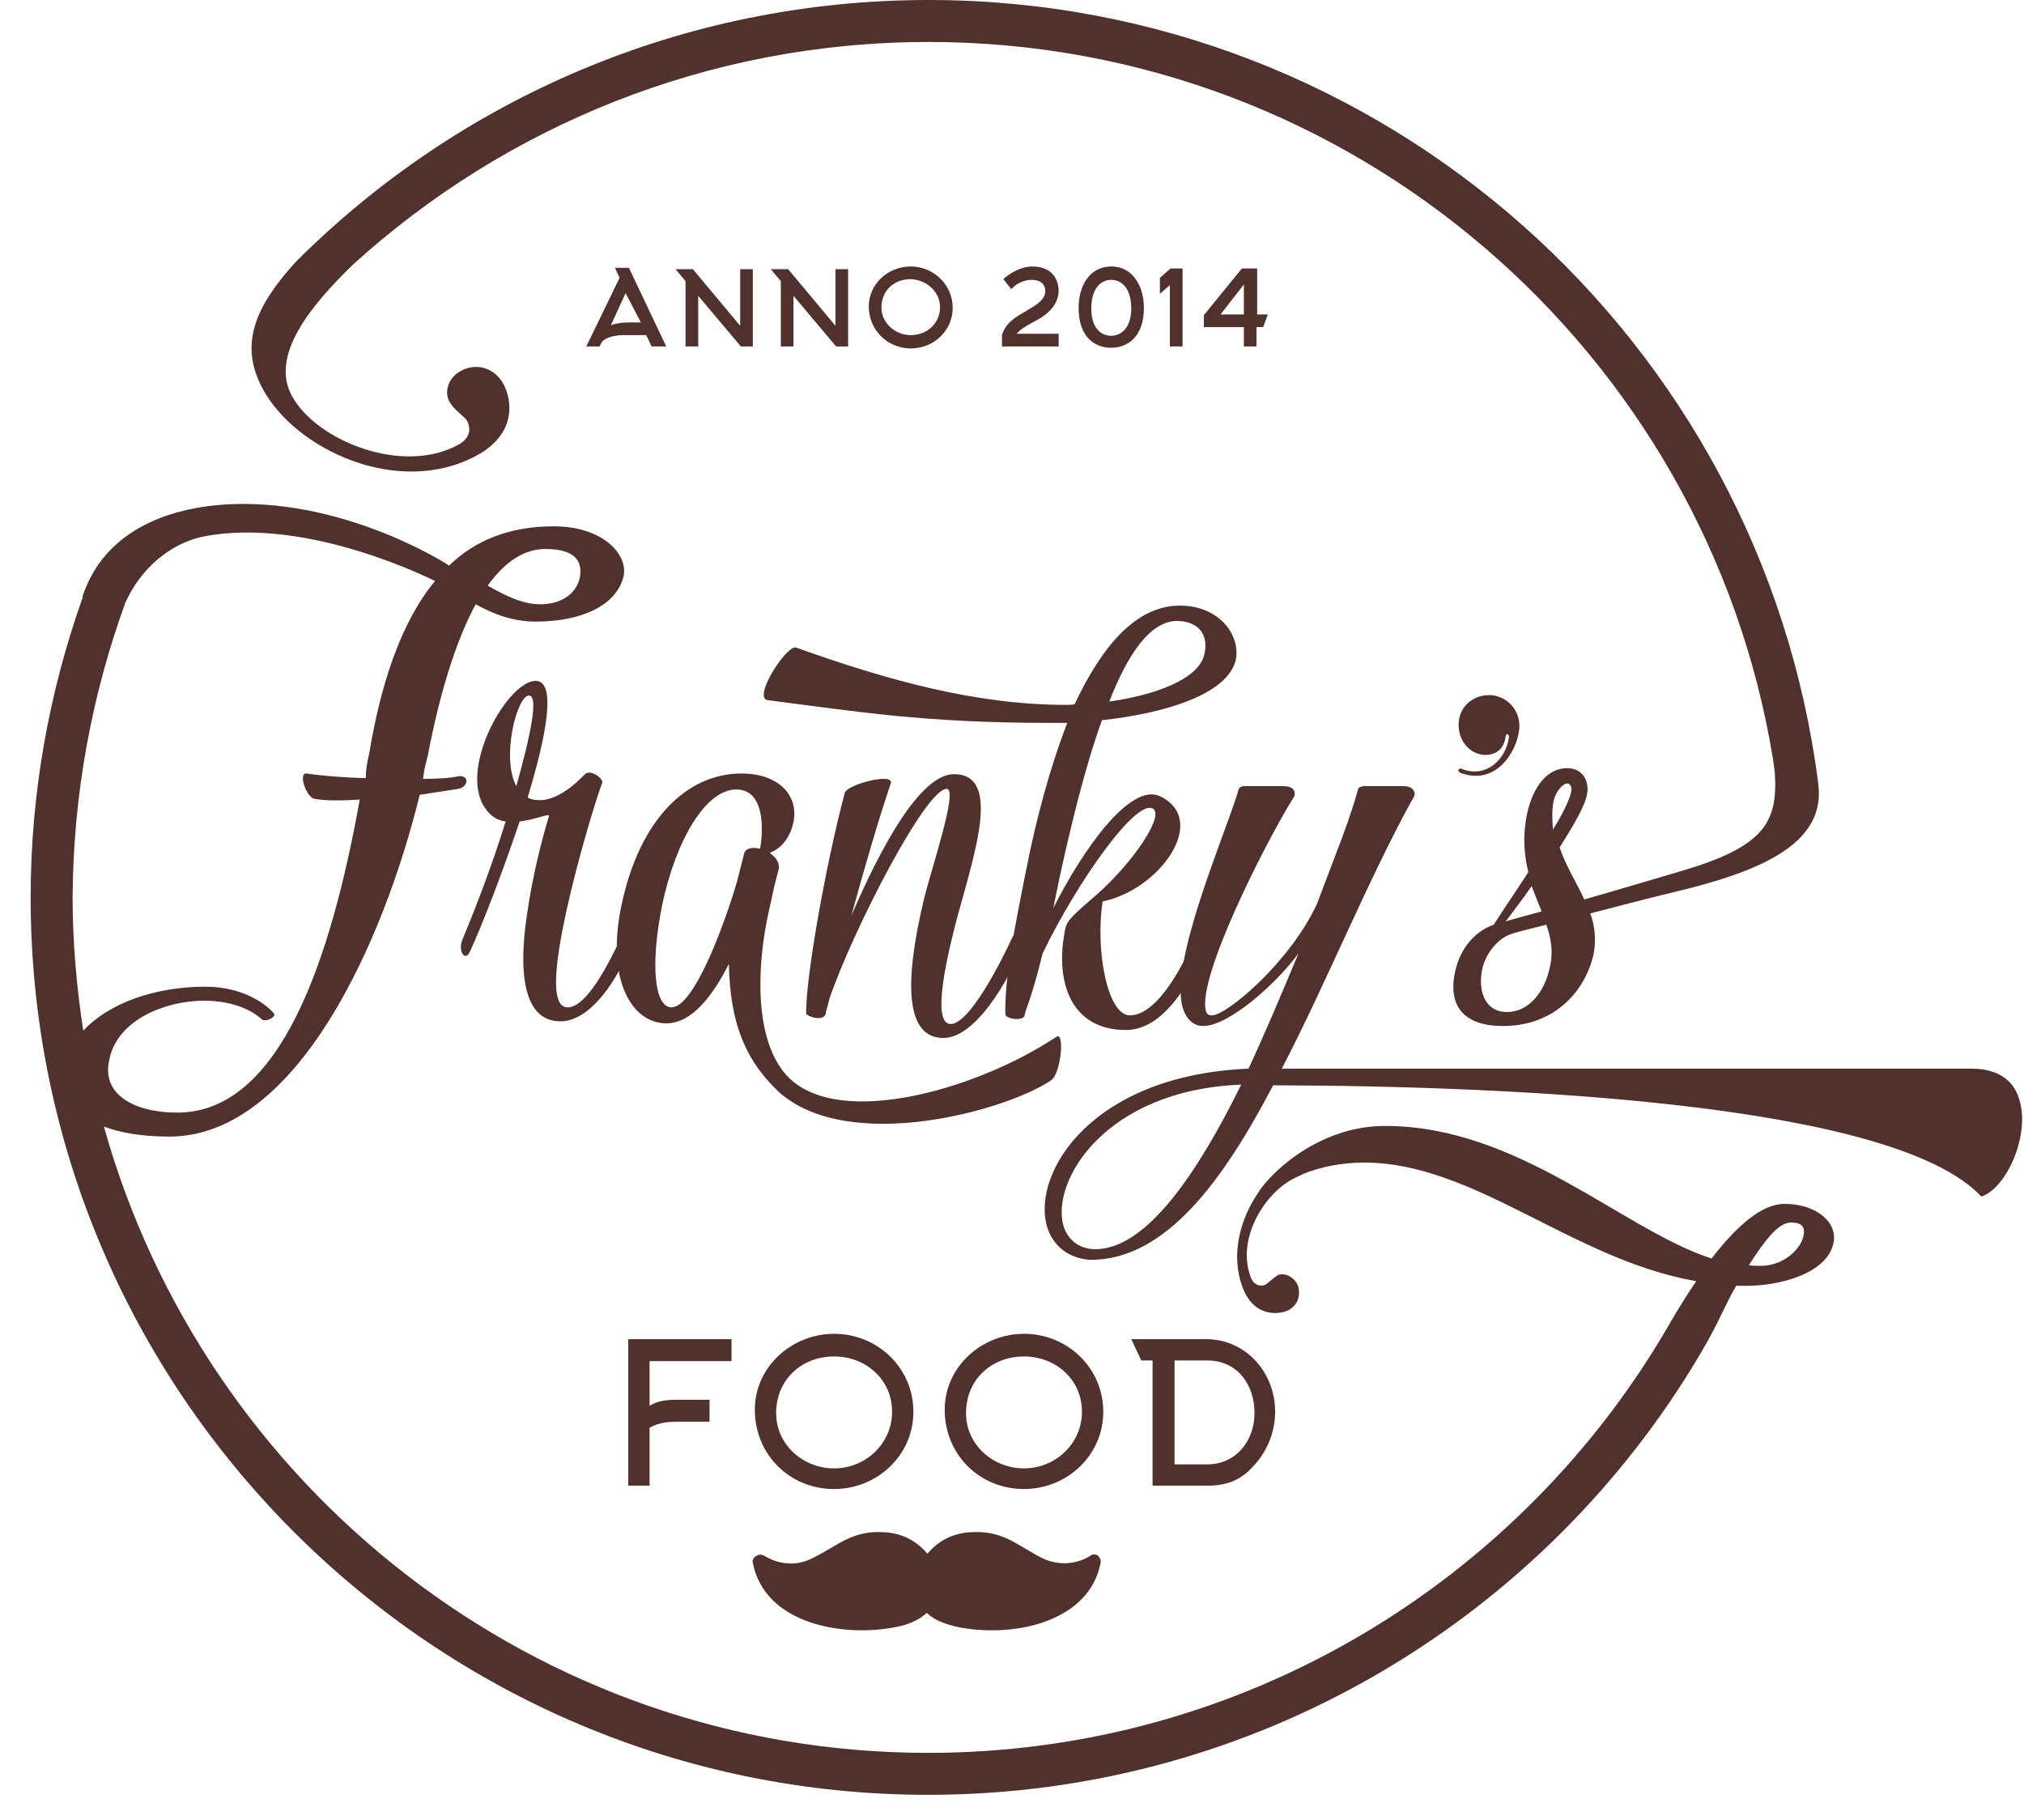 <?xml version="1.0" encoding="UTF-8"?> <!-- Generator: Adobe Illustrator 25.2.0, SVG Export Plug-In . SVG Version: 6.00 Build 0) --> <svg xmlns="http://www.w3.org/2000/svg" xmlns:xlink="http://www.w3.org/1999/xlink" version="1.1" id="Laag_1" x="0px" y="0px" viewBox="0 0 303.8 273.2" style="enable-background:new 0 0 303.8 273.2;" xml:space="preserve"> <style type="text/css"> .st0{fill:#51312D;} .st1{fill-rule:evenodd;clip-rule:evenodd;fill:#51312D;} </style> <g id="XMLID_472_"> <g id="XMLID_498_"> <g id="XMLID_516_"> <path id="XMLID_586_" class="st0" d="M94.6,141.9c-0.8,2.7-5.1,11.4-10.5,11.4c-5.6,0-6.3-7.5-5-16c0.8-5.7,2.2-11.2,3.3-14.8 c0.1-0.5-1.9,0.5-4.4,0.8c-2.7,8-5.8,16-7.5,19.6c-0.7,1.5-1.9-0.2-1-2.1c1.6-3.8,4.3-10.7,6.4-17.5c-0.8-0.1-1.5-0.4-2.1-0.9 c-6.1-5.2,2.1-20.2,6.6-20.2c3.2,0,1.6,8.3-1.2,17.5c0.5,0.3,1.1,0.4,1.8,0.4c2.5,0,5.1-2.1,6.8-3.9c0.9-0.8,2.8,0.7,2.6,1.3 c-0.8,2-3.6,11.1-5.4,19.3c-1.4,6.5-2.7,14.4,0.2,14.4c2.9,0,6.2-6.7,8-10.4C94.1,138.7,95.2,139.9,94.6,141.9z M77.5,118 c2.1-7.5,3.4-13.6,1.9-13.6C77.6,104.4,75.2,113.7,77.5,118z"></path> <path id="XMLID_583_" class="st0" d="M157.7,162.2c-6.7,4.5-30.3,11.1-40.8,1.7c-4.4-4.2-7.3-9.3-7.5-19.2 c-2.5,4.9-5.6,8.9-9.4,8.9c-5.2,0-9.1-6.6-6.7-17.8c2.7-12.8,9.8-19.7,18-19.7c5.7,0,8.6,3.4,7.8,7.3c-0.6,2.8-2.3,4.2-3.6,4.6 c1,0.7,1.7,1.6,1.3,2.8c-0.5,1.8-0.7,2.7-1.4,6c-1.5,6.6-2.5,17.7,2,23.8c6.9,9.4,28.9,3.2,41.2-5 C159.8,154.8,159.3,161.2,157.7,162.2z M110.6,132.4l1.1-4.3c0.2-0.8,1.3-1,2.4-0.7c0.4-2.4,0.9-8.9-3.6-8.9s-9,7.4-11.1,17.3 c-1.8,8.9-1.2,15.4,1.4,15.4C104.1,151.2,108.6,139.2,110.6,132.4z"></path> <path id="XMLID_581_" class="st0" d="M153.4,141.9c-0.8,2.7-6.3,13.9-11.8,13.9c-5.6,0-6-8-2.9-20.9c1-4.2,5.2-16.5,3.4-16.5 c-3.2,0-14.2,21.5-17.6,31.5c-0.3,1.3-0.6,2.1-0.6,2.4c-0.4,0.8-2,0.6-2.9-0.1c-0.1-5.4,3-22.7,5.8-33.2c0.4-1.3,7.5-3.1,6.9-1.4 c-1.9,5.6-4.1,13.2-5.9,19.8c4.4-10.2,10.3-21.2,15.4-21.2c6.5,0,3.7,9.8,1.4,18.2c-2.7,9.4-4.8,19.3-1.9,19.3 c2.8,0,7.5-9.2,9.2-12.9C153,138.7,154.1,139.9,153.4,141.9z"></path> <path id="XMLID_578_" class="st0" d="M181,141.8c-1,2.5-5.2,12.8-12,12.8c-8.5,0-10.7-7.6-9.1-15.2c0.2-1.3,1.6-2.4,4.8-5.2 c5.2-4.6,9.8-11.3,8.5-12.7c-2.3-2.2-11.5,10.8-16.7,21.6c-1.8,7.3-2.6,8.4-2.7,9.3c-0.1,0.9-2.9,0.6-2.9-0.2 c-0.1-5.4,1.3-12.5,3.1-21.5c1.5-7.7,3.6-15.5,6.2-22.2h-2.8c-18.7,0-28.8-1.7-42.1-3.4c-2.5-0.2,2.8-8.4,4.2-7.9 c13.7,4.9,27,8.6,40.5,8.6c0.4,0,0.9,0,1.3-0.1c4.1-8.7,9.2-14.8,15.8-14.8c5.8,0,9.1,4.3,8.4,8.1c-1.2,5.3-10.9,8.1-20.1,9.1 c-2.7,7.5-4.8,16.5-6.4,23.8l-0.9,4.4c4.6-9.1,11.6-18.8,16-16.8c7.5,3.6-0.1,14.1-8.6,15.8c-1.1,7.3,0.7,17.1,4.1,17.1 c4.2,0,8.2-7.9,9.7-11.6C180.2,138.7,181.6,140.3,181,141.8z M166.5,105.3c6.4-0.9,13.5-3.2,14.3-7.2c0.7-3.3-1.4-4.9-4.2-4.9 C172.5,93.3,169.2,98.4,166.5,105.3z"></path> <path id="XMLID_576_" class="st0" d="M226.5,110.6c0-0.5-0.5-0.5-0.5-0.1c-0.3,2.4-2,2.9-3.4,2.8c-2.5-0.3-4-2.8-3.6-5.3 s2.8-4,5.3-3.6c2.5,0.5,4.1,2.8,3.7,5.3c-0.4,3.2-3.5,8.3-8.8,6.3c-0.5-0.2-0.3-0.8,0.2-0.6C223.1,116.9,226.1,113.9,226.5,110.6 z"></path> <path id="XMLID_561_" class="st0" d="M157.1,183.9c-2.1-7.9,6.7-22.5,30.3-23.5c2.7-5.8,5.2-11.8,7.5-17.3 c-3.2,4.4-10.4,10.9-14.3,10.9c-1.4,0-2.5-0.9-3.1-2.8c-1.9-6.9,6.1-25.2,8.3-32.3c0.1-0.6,0.3-0.9,1-0.9h5.8 c1,0,1.6,0.3,1.7,0.9c0.1,0.3,0,0.7-0.2,0.9c-4.4,7.1-14.4,27-13.1,31.9c0.1,0.5,0.4,0.7,0.9,0.7c2.3,0,11.9-8.2,15.8-16.8l3-7.9 c1.2-3.1,2.3-6.2,3.2-9.4c0,0,0.3-0.3,0.9-0.3h5.8c1,0,1.5,0.3,1.7,0.9c0.1,0.3,0,0.7-0.2,0.9c-6.7,12.1-12.9,27.5-19.7,40.6 h103.5c4.4,0,6.6,2.1,7.3,5c1.4,5.3-2.1,13-5.8,14.2c-13.2-14.1-70.6-16.6-106.3-16.7c-7.7,14.7-16.3,26.2-27.4,26.2 C160.3,188.9,157.9,186.9,157.1,183.9z M164.4,187.5c7.7,0,15.4-11.5,21.9-24.7c-20.4,0.8-28.5,14.4-26.7,21.1 C160.2,186,161.9,187.5,164.4,187.5z"></path> <path id="XMLID_520_" class="st0" d="M272.9,117.5C272.9,117.4,272.9,117.4,272.9,117.5C264.4,51.2,207.8,0,139.4,0 c-37.1,0-70.7,15-95,39.3c-6,6.6-8.6,12.3-5,19c4.9,9.2,20.4,16.4,32.1,10.1c6.7-3.6,5.1-9.3,3.8-11.2c-1.7-2.5-4.6-2.6-6.5-1.3 c-1.8,1.2-2.1,3.4-1.2,4.6c0.4,0.8,2,2,2.4,2.5c0.6,0.9,0.9,2.7-1.3,3.8c-8.3,4.5-21.2-0.6-24.9-7.4c-3.3-6.1,2.9-13.6,9.2-19.7 C75.8,19,106.1,6.3,139.4,6.3c63.7,0,116.7,46.6,126.7,107.5c0.1,0.7,0.2,1.3,0.3,2.2c0.5,7.6-1.8,11.1-13.9,14.7 c-4.8,1.4-10.1,3-14.7,4.3c-1.2-2.6-2.8-5.1-3.7-7.8c2-3.2,3.7-6,4.1-7.9c0.4-1.9-0.5-4-3-4c-2.9,0-5.1,2.7-6,6.9 c-0.7,3.5-0.4,6.2,0.2,8.7c-1.8,2.8-3.6,5.4-5.2,7.9c-2.6,0.9-5,3.3-5.8,7.1c-1.1,5.2,1.4,8.1,7.2,8.1c7.9,0,12.4-5.4,13.6-10.8 c0.4-2.2,0.2-4.2-0.5-6.1c4.2-1.1,9.2-2.4,14.2-3.6C265.7,130.3,274.1,126,272.9,117.5z M233.2,120.2c0.3-1.4,1.4-2.6,2-2.6 c0.5,0,0.8,0.5,0.6,1.4c-0.3,1.2-1.3,3.3-2.7,5.5C233,123.2,232.9,121.7,233.2,120.2z M229.9,133c0.5,1.3,1,2.6,1.5,3.8 c-2.5,0.7-4.5,1.2-5.4,1.5C227.2,136.7,228.6,134.9,229.9,133z M232.6,145.3c-0.8,3.7-3.2,6.6-6.4,6.6c-3.4,0-4.4-3.3-3.7-6.5 c0.5-2.3,2.4-4.7,4.6-5.3c0.9-0.3,2.7-0.7,5-1.3C232.8,140.8,233.2,142.9,232.6,145.3z"></path> </g> <path id="XMLID_510_" class="st0" d="M267.9,180.7c-3.5,0-7.2,3.3-11,8.2c-13.3-4.3-28.9-19.9-49-19.9c-7.5,0-13.5,4-16.8,7.3l0,0 c-1.1,1.1-1.9,2.1-2.3,2.8c-2.7,4-4.1,9.3-2.3,14.1c1.7,4.6,5.5,4.1,6.8,3.5c1.7-0.8,2-2.7,1.4-4c-0.7-1.2-2-1.7-2.9-1.3 c-0.5,0.3-1.4,1.1-1.8,1.4c-0.6,0.3-1.8,0.3-2.3-1.2c-2.1-5.7,2.1-12.4,6.3-14.6c0.5-0.3,1.1-0.5,1.6-0.8c2.5-1,5.6-1.7,9.2-1.7 c16.5,0,31.3,14.6,49.8,17.8c-1.3,1.9-2.6,4-3.9,6.2c0,0.1-0.1,0.1-0.1,0.2c-22.2,38.5-63.8,64.4-111.3,64.4 c-58.9,0-108.6-39.9-123.7-94c2.4,0.9,5.6,1.5,9.8,1.5c19.2,0,32.2-29.3,37.6-51.3l5.8-0.9c1.5-0.3,1.7-2,0.1-1.9 c-1.3,0.3-3.2,0.4-5.4,0.4c0.1-1.1,0.4-2.3,0.7-3.4c1.6-8.5,4-16.9,7.2-22.8c2.7,1.5,5.6,2.6,9,2.6c7.2,0,12.2-2.6,13.2-6.8 c0.7-3.2-3-7.5-10.5-7.5c-6.6,0-11.8,2.1-15.7,5.9c0-0.1-17.6-11.4-36.4-8.9c-8,1.1-15.2,4.8-18.2,12.4l0,0c0,0.1,0,0.1-0.1,0.2 c-0.1,0.3-0.2,0.6-0.3,0.9c0,0.1,0,0.1,0,0.2c-5,14.1-7.8,29.2-7.8,45C4.6,209,65,269.4,139.3,269.4c49.4,0,92.7-26.7,116.1-66.5 c0-0.1,0.1-0.2,0.1-0.2l0,0c2.4-4,3.4-6.8,5.1-9.7h1.5c5,0,12.1-1.8,13.1-6.4C275.9,183.4,272.5,180.7,267.9,180.7z M81.9,82.4 c4.7,0,5.6,2.1,5.1,4.4c-0.4,1.9-2.3,3.9-5.9,3.9c-2.6,0-5.1-1.2-7.9-2.8C75.6,84.6,78.4,82.4,81.9,82.4z M18.8,90.5 c2.9-6.4,8.1-9.3,11.9-10c15.8-3,34.7,6.8,34.6,6.7c-5.2,6.3-8.2,15.7-9.9,26c-0.3,1.2-0.5,2.4-0.5,3.6c-3.1-0.1-6.2-0.3-8.9-0.7 c-1.3-0.1,0,3.6,1.2,3.8c1.6,0.3,4.2,0.3,6.8,0.1c-4.3,23.9-11.9,47-27.4,47c-6.4,0-11.4-2.7-10.2-7.9c1.2-6.2,8.7-8.9,14.2-8.9 c5,0,7.7,1.9,8.6,2.7c0.5,0.7,2.4-0.3,1.9-0.8c-0.9-1.1-4.3-4-10.3-4c-7.6,0-14.5,2.5-18.3,6.6c-1-6.5-1.6-13.2-1.6-20.1 C11,119.1,13.8,104.3,18.8,90.5z M270.7,185.5c-0.4,2-3,4.5-6.4,4.5c-0.7,0-1.2,0-1.8-0.1c2.5-3.9,4.5-6.4,6.3-6.4 C270.4,183.5,271,184.1,270.7,185.5z"></path> </g> <path id="XMLID_497_" class="st1" d="M113,234.6c1.8,9.1,13.3,11.1,21,9.7c2-0.3,3.8-1,5.1-2.2c1.3,1.2,3.1,1.8,5.1,2.2 c8.4,1.5,19.3-1,21-9.7c0.1-0.4-0.1-0.8-0.4-1.1c-0.3-0.2-0.8-0.3-1.1,0c-2.6,1.6-5.3,1.3-7.2,0.4c-4-2-5.9-4.3-11.1-3.9 c-2.3,0.2-4.4,1.1-6.2,3.2c-1.8-2.1-3.9-3-6.2-3.2c-5.1-0.4-7,1.9-11.1,3.9c-1.9,1-4.6,1.2-7.2-0.4c-0.4-0.2-0.8-0.2-1.1,0 C113,233.8,112.9,234.2,113,234.6L113,234.6z"></path> <g id="XMLID_477_"> <path id="XMLID_494_" class="st0" d="M94.4,40.2h-2.1l0.7,1.5L88,52h2l0.3-0.6c0.2-0.4,1.3-1.1,3.3-1.1H97l0.8,1.7h2.2L94.4,40.2 L94.4,40.2z M96.2,48.4h-1.9c-1.1,0-2,0.2-2.6,0.4l2.2-4.8L96.2,48.4z"></path> <polygon id="XMLID_493_" class="st0" points="111.1,48.9 104,40.4 103.9,40.4 101.4,40.4 102.9,42.2 102.9,52 104.8,52 104.8,44.4 111.2,52 113,52 113,40.4 111.1,40.4 "></polygon> <polygon id="XMLID_492_" class="st0" points="125.4,48.9 118.3,40.4 118.2,40.4 115.7,40.4 117.2,42.2 117.2,52 119.1,52 119.1,44.4 125.5,52 127.3,52 127.3,40.4 125.4,40.4 "></polygon> <path id="XMLID_489_" class="st0" d="M136.7,40c-3.5,0-6.3,2.7-6.3,6c0,3.5,2.8,6.3,6.3,6.3s6.3-2.7,6.3-6.1 C143,42.8,140.2,40,136.7,40z M141.1,46.1c0,2.4-1.9,4.2-4.4,4.2c-2.4,0-4.4-1.9-4.4-4.1c0-2.5,1.8-4.3,4.4-4.3 C139.1,42,141.1,43.8,141.1,46.1z"></path> <path id="XMLID_488_" class="st0" d="M155,48.4c0.3-0.2,0.6-0.3,0.9-0.5c2.6-1.5,3-3.3,3-4.2s-0.3-3.7-4-3.7 c-1.5,0-3.2,0.9-4.2,1.8l-0.1,0.1l1.2,1.5l0.1-0.1c0.7-0.8,2-1.3,2.9-1.3c1.9,0,2.1,1.2,2.1,1.7c0,0.9-0.7,1.7-2.1,2.5 c-0.3,0.2-0.5,0.3-0.8,0.5c-1.9,1.1-2.9,1.7-3.6,3.5V52h8.5v-1.9h-6.3C153.2,49.4,153.9,49,155,48.4z"></path> <path id="XMLID_485_" class="st0" d="M166.8,40c-3.4,0-4.9,3.1-4.9,6.2c0,4.5,2.5,6,4.9,6s4.9-1.6,4.9-6 C171.7,43.2,170.2,40,166.8,40z M169.8,46.3c0,3-1.6,4.1-3,4.1c-1.5,0-3-1.1-3-4.1c0-3.2,1.6-4.3,3-4.3S169.8,43.1,169.8,46.3z"></path> <polygon id="XMLID_484_" class="st0" points="174.1,41.7 174.1,44.1 175.6,42.8 175.6,52 177.5,52 177.5,40.3 175.7,40.3 "></polygon> <path id="XMLID_479_" class="st0" d="M188.7,47.2v-6.9h-2.3l-5.7,7v1.8h6V52h1.9v-2.9h1l0.7-1.9C190.3,47.2,188.7,47.2,188.7,47.2 z M183.2,47.2l3.5-4.5v4.5H183.2z"></path> </g> </g> <g id="XMLID_2_"> <path id="XMLID_5_" class="st0" d="M97.5,223h-3.2v-22h15.5v3.3H97.5v6.7c1.3-0.8,2.7-0.9,4.2-0.9h4.8v3.3h-4.8 c-1.4,0-2.8,0.1-4.2,0.9V223z"></path> <path id="XMLID_7_" class="st0" d="M125.2,223.5c-6.7,0-11.9-5.2-11.9-11.9c0-6.5,5.6-11.4,11.9-11.4c6.5,0,11.9,5.1,11.9,11.7 C137.1,218.5,131.6,223.5,125.2,223.5z M125.2,203.6c-4.9,0-8.7,3.5-8.7,8.5c0,4.8,4.1,8.3,8.7,8.3c4.7,0,8.7-3.7,8.7-8.5 C133.9,207,129.9,203.6,125.2,203.6z"></path> <path id="XMLID_10_" class="st0" d="M153.7,223.5c-6.7,0-11.9-5.2-11.9-11.9c0-6.5,5.6-11.4,11.9-11.4c6.5,0,11.9,5.1,11.9,11.7 C165.6,218.5,160.1,223.5,153.7,223.5z M153.7,203.6c-4.9,0-8.7,3.5-8.7,8.5c0,4.8,4.1,8.3,8.7,8.3c4.7,0,8.7-3.7,8.7-8.5 C162.4,207,158.4,203.6,153.7,203.6z"></path> <path id="XMLID_13_" class="st0" d="M169.8,201H181c6,0,10.4,5,10.4,10.9c0,3-1.2,6-3.3,8.2c-2,2.2-4.1,2.9-7,2.9H173v-18.8h-1.7 L169.8,201z M176.2,219.8h5c4.3,0,7.1-3.5,7.1-7.7c0-4.3-2.6-7.9-7.1-7.9h-4.9v15.6H176.2z"></path> </g> </svg> 